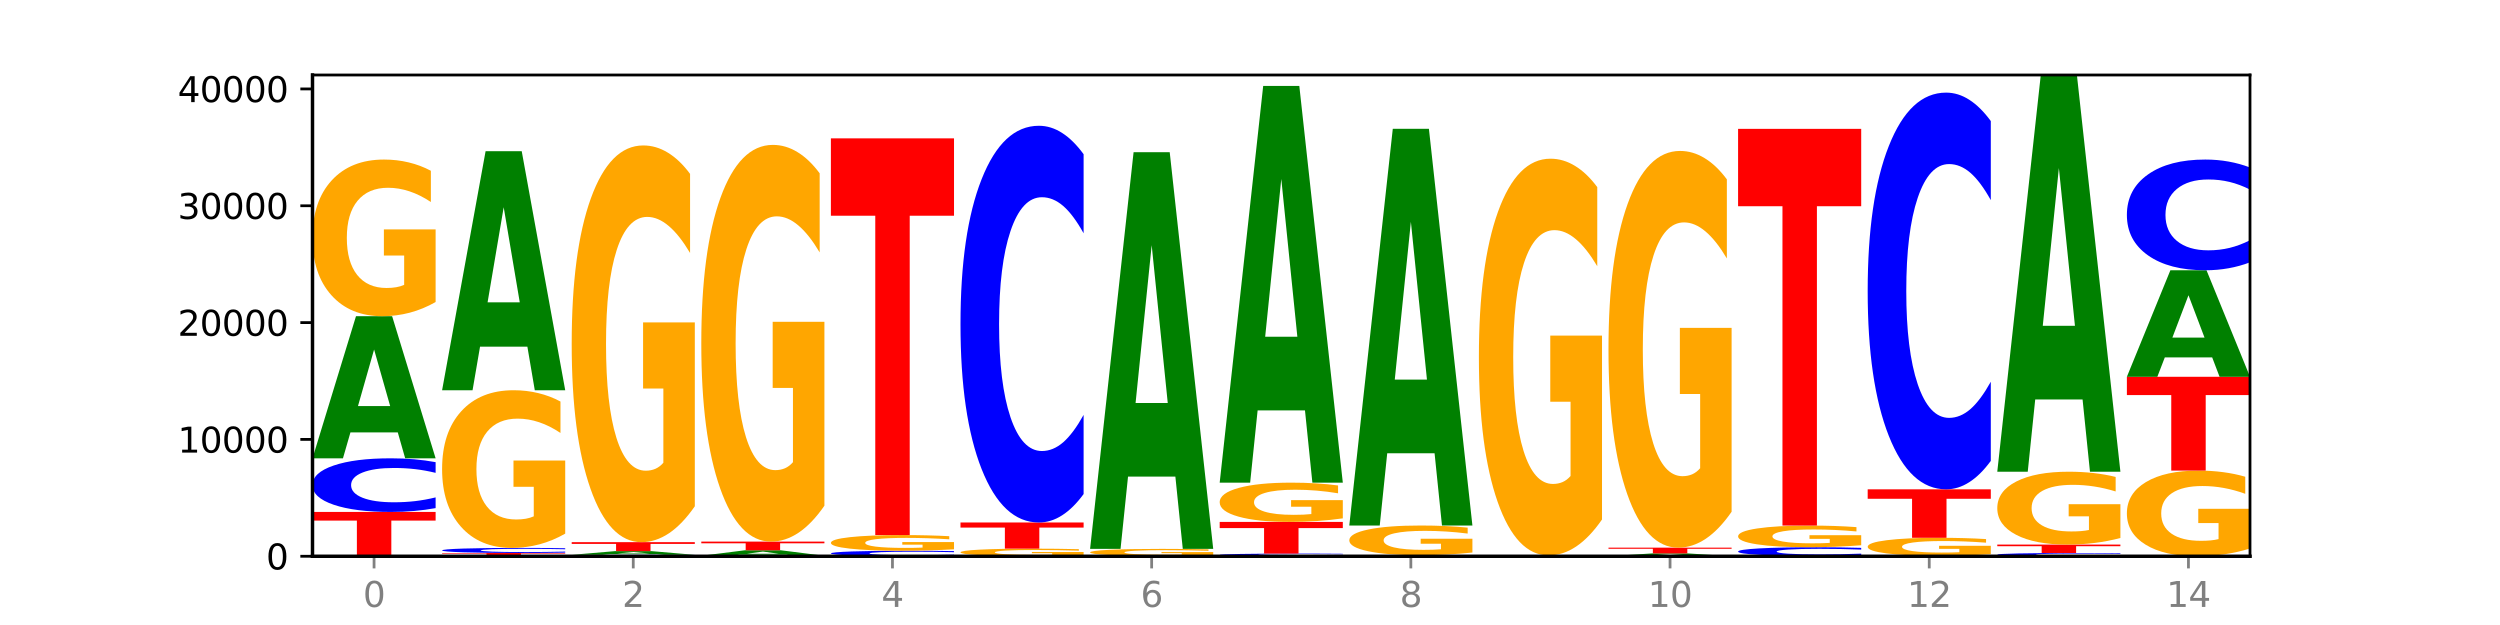 <?xml version="1.0" encoding="utf-8" standalone="no"?>
<!DOCTYPE svg PUBLIC "-//W3C//DTD SVG 1.1//EN"
  "http://www.w3.org/Graphics/SVG/1.1/DTD/svg11.dtd">
<svg xmlns:xlink="http://www.w3.org/1999/xlink" width="720pt" height="180pt" viewBox="0 0 720 180" xmlns="http://www.w3.org/2000/svg" version="1.1">
 <defs>
  <style type="text/css">*{stroke-linejoin: round; stroke-linecap: butt}</style>
 </defs>
 <g id="figure_1">
  <g id="patch_1">
   <path d="M 0 180 
L 720 180 
L 720 0 
L 0 0 
z
" style="fill: #ffffff"/>
  </g>
  <g id="axes_1">
   <g id="patch_2">
    <path d="M 90 160.2 
L 648 160.2 
L 648 21.6 
L 90 21.6 
z
" style="fill: #ffffff"/>
   </g>
   <g id="line2d_1">
    <path d="M 90 160.2 
L 648 160.2 
" clip-path="url(#p6b43ee1ef8)" style="fill: none; stroke: #000000; stroke-width: 0.5; stroke-linecap: square"/>
   </g>
   <g id="patch_3">
    <path d="M 90 147.441 
L 125.458 147.441 
L 125.458 149.929 
L 112.701 149.929 
L 112.701 160.2 
L 102.781 160.2 
L 102.781 149.929 
L 90 149.929 
L 90 147.441 
z
" clip-path="url(#p6b43ee1ef8)" style="fill: #ff0000"/>
   </g>
   <g id="patch_4">
    <path d="M 125.458 146.334 
Q 122.492 146.883 119.285 147.16 
Q 116.078 147.441 112.585 147.441 
Q 102.168 147.441 96.084 145.36 
Q 90 143.28 90 139.722 
Q 90 136.151 96.084 134.074 
Q 102.168 131.993 112.585 131.993 
Q 116.078 131.993 119.285 132.274 
Q 122.492 132.552 125.458 133.101 
L 125.458 136.18 
Q 122.465 135.452 119.562 135.114 
Q 116.658 134.776 113.451 134.776 
Q 107.698 134.776 104.401 136.094 
Q 101.114 137.409 101.114 139.722 
Q 101.114 142.026 104.401 143.344 
Q 107.698 144.658 113.451 144.658 
Q 116.658 144.658 119.562 144.32 
Q 122.465 143.979 125.458 143.251 
L 125.458 146.334 
z
" clip-path="url(#p6b43ee1ef8)" style="fill: #0000ff"/>
   </g>
   <g id="patch_5">
    <path d="M 114.562 124.538 
L 100.925 124.538 
L 98.772 131.993 
L 90 131.993 
L 102.527 91.065 
L 112.931 91.065 
L 125.458 131.993 
L 116.693 131.993 
L 114.562 124.538 
z
M 103.1 116.941 
L 112.365 116.941 
L 107.74 100.661 
L 103.1 116.941 
z
" clip-path="url(#p6b43ee1ef8)" style="fill: #008000"/>
   </g>
   <g id="patch_6">
    <path d="M 125.458 86.983 
Q 121.882 89.024 118.036 90.049 
Q 114.19 91.065 110.089 91.065 
Q 100.823 91.065 95.412 84.989 
Q 90 78.913 90 68.522 
Q 90 58.01 95.507 51.98 
Q 101.022 45.951 110.614 45.951 
Q 114.309 45.951 117.694 46.771 
Q 121.088 47.581 124.091 49.184 
L 124.091 58.177 
Q 120.992 56.118 117.925 55.102 
Q 114.857 54.077 111.774 54.077 
Q 106.068 54.077 102.977 57.823 
Q 99.886 61.56 99.886 68.522 
Q 99.886 75.418 102.866 79.183 
Q 105.846 82.939 111.329 82.939 
Q 112.823 82.939 114.102 82.724 
Q 115.382 82.501 116.399 82.035 
L 116.399 73.591 
L 110.558 73.591 
L 110.558 66.071 
L 125.458 66.071 
L 125.458 86.983 
z
" clip-path="url(#p6b43ee1ef8)" style="fill: #ffa600"/>
   </g>
   <g id="patch_7">
    <path d="M 127.324 159.258 
L 162.783 159.258 
L 162.783 159.442 
L 150.026 159.442 
L 150.026 160.2 
L 140.106 160.2 
L 140.106 159.442 
L 127.324 159.442 
L 127.324 159.258 
z
" clip-path="url(#p6b43ee1ef8)" style="fill: #ff0000"/>
   </g>
   <g id="patch_8">
    <path d="M 162.783 159.153 
Q 159.817 159.205 156.609 159.231 
Q 153.402 159.258 149.909 159.258 
Q 139.492 159.258 133.408 159.06 
Q 127.324 158.863 127.324 158.525 
Q 127.324 158.186 133.408 157.988 
Q 139.492 157.791 149.909 157.791 
Q 153.402 157.791 156.609 157.818 
Q 159.817 157.844 162.783 157.896 
L 162.783 158.188 
Q 159.79 158.119 156.886 158.087 
Q 153.983 158.055 150.776 158.055 
Q 145.022 158.055 141.726 158.18 
Q 138.438 158.305 138.438 158.525 
Q 138.438 158.744 141.726 158.869 
Q 145.022 158.994 150.776 158.994 
Q 153.983 158.994 156.886 158.962 
Q 159.79 158.929 162.783 158.86 
L 162.783 159.153 
z
" clip-path="url(#p6b43ee1ef8)" style="fill: #0000ff"/>
   </g>
   <g id="patch_9">
    <path d="M 162.783 153.683 
Q 159.207 155.737 155.36 156.769 
Q 151.514 157.791 147.414 157.791 
Q 138.148 157.791 132.736 151.676 
Q 127.324 145.561 127.324 135.103 
Q 127.324 124.524 132.831 118.455 
Q 138.346 112.387 147.938 112.387 
Q 151.633 112.387 155.019 113.213 
Q 158.412 114.028 161.416 115.642 
L 161.416 124.692 
Q 158.317 122.62 155.249 121.597 
Q 152.182 120.566 149.098 120.566 
Q 143.393 120.566 140.301 124.336 
Q 137.21 128.097 137.21 135.103 
Q 137.21 142.044 140.19 145.833 
Q 143.17 149.612 148.653 149.612 
Q 150.147 149.612 151.427 149.397 
Q 152.706 149.172 153.723 148.703 
L 153.723 140.205 
L 147.883 140.205 
L 147.883 132.636 
L 162.783 132.636 
L 162.783 153.683 
z
" clip-path="url(#p6b43ee1ef8)" style="fill: #ffa600"/>
   </g>
   <g id="patch_10">
    <path d="M 151.886 99.845 
L 138.25 99.845 
L 136.097 112.387 
L 127.324 112.387 
L 139.852 43.538 
L 150.255 43.538 
L 162.783 112.387 
L 154.018 112.387 
L 151.886 99.845 
z
M 140.425 87.067 
L 149.69 87.067 
L 145.064 59.681 
L 140.425 87.067 
z
" clip-path="url(#p6b43ee1ef8)" style="fill: #008000"/>
   </g>
   <g id="patch_11">
    <path d="M 200.107 160.171 
Q 197.141 160.185 193.934 160.193 
Q 190.727 160.2 187.233 160.2 
Q 176.817 160.2 170.733 160.145 
Q 164.649 160.089 164.649 159.995 
Q 164.649 159.9 170.733 159.845 
Q 176.817 159.79 187.233 159.79 
Q 190.727 159.79 193.934 159.797 
Q 197.141 159.804 200.107 159.819 
L 200.107 159.901 
Q 197.114 159.881 194.211 159.872 
Q 191.307 159.863 188.1 159.863 
Q 182.347 159.863 179.05 159.898 
Q 175.762 159.933 175.762 159.995 
Q 175.762 160.056 179.05 160.091 
Q 182.347 160.126 188.1 160.126 
Q 191.307 160.126 194.211 160.117 
Q 197.114 160.108 200.107 160.089 
L 200.107 160.171 
z
" clip-path="url(#p6b43ee1ef8)" style="fill: #0000ff"/>
   </g>
   <g id="patch_12">
    <path d="M 189.211 159.595 
L 175.574 159.595 
L 173.421 159.79 
L 164.649 159.79 
L 177.176 158.723 
L 187.58 158.723 
L 200.107 159.79 
L 191.342 159.79 
L 189.211 159.595 
z
M 177.749 159.397 
L 187.014 159.397 
L 182.389 158.973 
L 177.749 159.397 
z
" clip-path="url(#p6b43ee1ef8)" style="fill: #008000"/>
   </g>
   <g id="patch_13">
    <path d="M 164.649 156.142 
L 200.107 156.142 
L 200.107 156.645 
L 187.35 156.645 
L 187.35 158.723 
L 177.43 158.723 
L 177.43 156.645 
L 164.649 156.645 
L 164.649 156.142 
z
" clip-path="url(#p6b43ee1ef8)" style="fill: #ff0000"/>
   </g>
   <g id="patch_14">
    <path d="M 200.107 145.805 
Q 196.531 150.973 192.685 153.57 
Q 188.839 156.142 184.738 156.142 
Q 175.472 156.142 170.061 140.754 
Q 164.649 125.366 164.649 99.051 
Q 164.649 72.429 170.156 57.159 
Q 175.671 41.889 185.263 41.889 
Q 188.958 41.889 192.343 43.966 
Q 195.736 46.02 198.74 50.079 
L 198.74 72.854 
Q 195.641 67.638 192.574 65.066 
Q 189.506 62.469 186.423 62.469 
Q 180.717 62.469 177.626 71.957 
Q 174.535 81.421 174.535 99.051 
Q 174.535 116.516 177.515 126.051 
Q 180.495 135.562 185.978 135.562 
Q 187.472 135.562 188.751 135.019 
Q 190.031 134.453 191.048 133.273 
L 191.048 111.89 
L 185.207 111.89 
L 185.207 92.844 
L 200.107 92.844 
L 200.107 145.805 
z
" clip-path="url(#p6b43ee1ef8)" style="fill: #ffa600"/>
   </g>
   <g id="patch_15">
    <path d="M 237.431 160.19 
Q 234.465 160.195 231.258 160.197 
Q 228.051 160.2 224.558 160.2 
Q 214.141 160.2 208.057 160.181 
Q 201.973 160.162 201.973 160.129 
Q 201.973 160.097 208.057 160.078 
Q 214.141 160.059 224.558 160.059 
Q 228.051 160.059 231.258 160.061 
Q 234.465 160.064 237.431 160.069 
L 237.431 160.097 
Q 234.439 160.09 231.535 160.087 
Q 228.632 160.084 225.424 160.084 
Q 219.671 160.084 216.375 160.096 
Q 213.087 160.108 213.087 160.129 
Q 213.087 160.15 216.375 160.163 
Q 219.671 160.175 225.424 160.175 
Q 228.632 160.175 231.535 160.171 
Q 234.439 160.168 237.431 160.162 
L 237.431 160.19 
z
" clip-path="url(#p6b43ee1ef8)" style="fill: #0000ff"/>
   </g>
   <g id="patch_16">
    <path d="M 226.535 159.772 
L 212.899 159.772 
L 210.745 160.059 
L 201.973 160.059 
L 214.501 158.484 
L 224.904 158.484 
L 237.431 160.059 
L 228.667 160.059 
L 226.535 159.772 
z
M 215.073 159.48 
L 224.339 159.48 
L 219.713 158.853 
L 215.073 159.48 
z
" clip-path="url(#p6b43ee1ef8)" style="fill: #008000"/>
   </g>
   <g id="patch_17">
    <path d="M 201.973 155.981 
L 237.431 155.981 
L 237.431 156.469 
L 224.675 156.469 
L 224.675 158.484 
L 214.755 158.484 
L 214.755 156.469 
L 201.973 156.469 
L 201.973 155.981 
z
" clip-path="url(#p6b43ee1ef8)" style="fill: #ff0000"/>
   </g>
   <g id="patch_18">
    <path d="M 237.431 145.643 
Q 233.855 150.812 230.009 153.408 
Q 226.163 155.981 222.063 155.981 
Q 212.797 155.981 207.385 140.593 
Q 201.973 125.205 201.973 98.89 
Q 201.973 72.268 207.48 56.998 
Q 212.995 41.728 222.587 41.728 
Q 226.282 41.728 229.668 43.805 
Q 233.061 45.858 236.065 49.917 
L 236.065 72.692 
Q 232.965 67.477 229.898 64.904 
Q 226.831 62.308 223.747 62.308 
Q 218.041 62.308 214.95 71.796 
Q 211.859 81.26 211.859 98.89 
Q 211.859 116.354 214.839 125.889 
Q 217.819 135.4 223.302 135.4 
Q 224.796 135.4 226.076 134.858 
Q 227.355 134.291 228.372 133.111 
L 228.372 111.729 
L 222.531 111.729 
L 222.531 92.683 
L 237.431 92.683 
L 237.431 145.643 
z
" clip-path="url(#p6b43ee1ef8)" style="fill: #ffa600"/>
   </g>
   <g id="patch_19">
    <path d="M 263.86 160.195 
L 250.223 160.195 
L 248.07 160.2 
L 239.298 160.2 
L 251.825 160.173 
L 262.228 160.173 
L 274.756 160.2 
L 265.991 160.2 
L 263.86 160.195 
z
M 252.398 160.19 
L 261.663 160.19 
L 257.038 160.179 
L 252.398 160.19 
z
" clip-path="url(#p6b43ee1ef8)" style="fill: #008000"/>
   </g>
   <g id="patch_20">
    <path d="M 274.756 160.061 
Q 271.79 160.117 268.583 160.145 
Q 265.375 160.173 261.882 160.173 
Q 251.465 160.173 245.382 159.962 
Q 239.298 159.752 239.298 159.391 
Q 239.298 159.03 245.382 158.819 
Q 251.465 158.608 261.882 158.608 
Q 265.375 158.608 268.583 158.637 
Q 271.79 158.665 274.756 158.721 
L 274.756 159.033 
Q 271.763 158.959 268.86 158.925 
Q 265.956 158.89 262.749 158.89 
Q 256.995 158.89 253.699 159.024 
Q 250.411 159.157 250.411 159.391 
Q 250.411 159.625 253.699 159.758 
Q 256.995 159.891 262.749 159.891 
Q 265.956 159.891 268.86 159.857 
Q 271.763 159.822 274.756 159.749 
L 274.756 160.061 
z
" clip-path="url(#p6b43ee1ef8)" style="fill: #0000ff"/>
   </g>
   <g id="patch_21">
    <path d="M 274.756 158.201 
Q 271.18 158.405 267.334 158.507 
Q 263.487 158.608 259.387 158.608 
Q 250.121 158.608 244.709 158.001 
Q 239.298 157.394 239.298 156.356 
Q 239.298 155.305 244.805 154.702 
Q 250.32 154.1 259.911 154.1 
Q 263.607 154.1 266.992 154.182 
Q 270.385 154.263 273.389 154.423 
L 273.389 155.322 
Q 270.29 155.116 267.222 155.014 
Q 264.155 154.912 261.072 154.912 
Q 255.366 154.912 252.275 155.286 
Q 249.183 155.66 249.183 156.356 
Q 249.183 157.045 252.163 157.421 
Q 255.143 157.796 260.627 157.796 
Q 262.121 157.796 263.4 157.775 
Q 264.679 157.753 265.697 157.706 
L 265.697 156.862 
L 259.856 156.862 
L 259.856 156.111 
L 274.756 156.111 
L 274.756 158.201 
z
" clip-path="url(#p6b43ee1ef8)" style="fill: #ffa600"/>
   </g>
   <g id="patch_22">
    <path d="M 239.298 39.847 
L 274.756 39.847 
L 274.756 62.129 
L 261.999 62.129 
L 261.999 154.1 
L 252.079 154.1 
L 252.079 62.129 
L 239.298 62.129 
L 239.298 39.847 
z
" clip-path="url(#p6b43ee1ef8)" style="fill: #ff0000"/>
   </g>
   <g id="patch_23">
    <path d="M 301.184 160.194 
L 287.547 160.194 
L 285.394 160.2 
L 276.622 160.2 
L 289.15 160.166 
L 299.553 160.166 
L 312.08 160.2 
L 303.315 160.2 
L 301.184 160.194 
z
M 289.722 160.188 
L 298.987 160.188 
L 294.362 160.174 
L 289.722 160.188 
z
" clip-path="url(#p6b43ee1ef8)" style="fill: #008000"/>
   </g>
   <g id="patch_24">
    <path d="M 312.08 159.971 
Q 308.504 160.069 304.658 160.118 
Q 300.812 160.166 296.711 160.166 
Q 287.445 160.166 282.034 159.876 
Q 276.622 159.585 276.622 159.089 
Q 276.622 158.586 282.129 158.298 
Q 287.644 158.01 297.236 158.01 
Q 300.931 158.01 304.316 158.049 
Q 307.71 158.088 310.713 158.164 
L 310.713 158.594 
Q 307.614 158.496 304.547 158.447 
Q 301.479 158.398 298.396 158.398 
Q 292.69 158.398 289.599 158.577 
Q 286.508 158.756 286.508 159.089 
Q 286.508 159.418 289.488 159.598 
Q 292.468 159.778 297.951 159.778 
Q 299.445 159.778 300.724 159.768 
Q 302.004 159.757 303.021 159.735 
L 303.021 159.331 
L 297.18 159.331 
L 297.18 158.971 
L 312.08 158.971 
L 312.08 159.971 
z
" clip-path="url(#p6b43ee1ef8)" style="fill: #ffa600"/>
   </g>
   <g id="patch_25">
    <path d="M 276.622 150.476 
L 312.08 150.476 
L 312.08 151.945 
L 299.324 151.945 
L 299.324 158.01 
L 289.404 158.01 
L 289.404 151.945 
L 276.622 151.945 
L 276.622 150.476 
z
" clip-path="url(#p6b43ee1ef8)" style="fill: #ff0000"/>
   </g>
   <g id="patch_26">
    <path d="M 312.08 142.286 
Q 309.114 146.346 305.907 148.399 
Q 302.7 150.476 299.207 150.476 
Q 288.79 150.476 282.706 135.088 
Q 276.622 119.7 276.622 93.385 
Q 276.622 66.975 282.706 51.611 
Q 288.79 36.223 299.207 36.223 
Q 302.7 36.223 305.907 38.3 
Q 309.114 40.353 312.08 44.413 
L 312.08 67.188 
Q 309.087 61.807 306.184 59.305 
Q 303.28 56.803 300.073 56.803 
Q 294.32 56.803 291.023 66.551 
Q 287.736 76.274 287.736 93.385 
Q 287.736 110.425 291.023 120.172 
Q 294.32 129.896 300.073 129.896 
Q 303.28 129.896 306.184 127.394 
Q 309.087 124.869 312.08 119.488 
L 312.08 142.286 
z
" clip-path="url(#p6b43ee1ef8)" style="fill: #0000ff"/>
   </g>
   <g id="patch_27">
    <path d="M 349.405 160.199 
Q 346.439 160.199 343.231 160.2 
Q 340.024 160.2 336.531 160.2 
Q 326.114 160.2 320.03 160.197 
Q 313.946 160.195 313.946 160.19 
Q 313.946 160.185 320.03 160.183 
Q 326.114 160.18 336.531 160.18 
Q 340.024 160.18 343.231 160.18 
Q 346.439 160.181 349.405 160.181 
L 349.405 160.185 
Q 346.412 160.184 343.508 160.184 
Q 340.605 160.183 337.398 160.183 
Q 331.644 160.183 328.348 160.185 
Q 325.06 160.187 325.06 160.19 
Q 325.06 160.193 328.348 160.195 
Q 331.644 160.196 337.398 160.196 
Q 340.605 160.196 343.508 160.196 
Q 346.412 160.195 349.405 160.195 
L 349.405 160.199 
z
" clip-path="url(#p6b43ee1ef8)" style="fill: #0000ff"/>
   </g>
   <g id="patch_28">
    <path d="M 313.946 160.116 
L 349.405 160.116 
L 349.405 160.128 
L 336.648 160.128 
L 336.648 160.18 
L 326.728 160.18 
L 326.728 160.128 
L 313.946 160.128 
L 313.946 160.116 
z
" clip-path="url(#p6b43ee1ef8)" style="fill: #ff0000"/>
   </g>
   <g id="patch_29">
    <path d="M 349.405 159.931 
Q 345.829 160.024 341.982 160.07 
Q 338.136 160.116 334.036 160.116 
Q 324.77 160.116 319.358 159.841 
Q 313.946 159.567 313.946 159.097 
Q 313.946 158.622 319.454 158.349 
Q 324.969 158.077 334.56 158.077 
Q 338.255 158.077 341.641 158.114 
Q 345.034 158.151 348.038 158.223 
L 348.038 158.629 
Q 344.939 158.536 341.871 158.49 
Q 338.804 158.444 335.72 158.444 
Q 330.015 158.444 326.923 158.613 
Q 323.832 158.782 323.832 159.097 
Q 323.832 159.409 326.812 159.579 
Q 329.792 159.749 335.275 159.749 
Q 336.769 159.749 338.049 159.739 
Q 339.328 159.729 340.345 159.708 
L 340.345 159.326 
L 334.505 159.326 
L 334.505 158.986 
L 349.405 158.986 
L 349.405 159.931 
z
" clip-path="url(#p6b43ee1ef8)" style="fill: #ffa600"/>
   </g>
   <g id="patch_30">
    <path d="M 338.508 137.264 
L 324.872 137.264 
L 322.719 158.077 
L 313.946 158.077 
L 326.474 43.824 
L 336.877 43.824 
L 349.405 158.077 
L 340.64 158.077 
L 338.508 137.264 
z
M 327.047 116.058 
L 336.312 116.058 
L 331.686 70.612 
L 327.047 116.058 
z
" clip-path="url(#p6b43ee1ef8)" style="fill: #008000"/>
   </g>
   <g id="patch_31">
    <path d="M 386.729 160.145 
Q 383.763 160.172 380.556 160.186 
Q 377.349 160.2 373.856 160.2 
Q 363.439 160.2 357.355 160.097 
Q 351.271 159.993 351.271 159.817 
Q 351.271 159.639 357.355 159.536 
Q 363.439 159.433 373.856 159.433 
Q 377.349 159.433 380.556 159.447 
Q 383.763 159.461 386.729 159.488 
L 386.729 159.641 
Q 383.736 159.605 380.833 159.588 
Q 377.929 159.571 374.722 159.571 
Q 368.969 159.571 365.672 159.636 
Q 362.385 159.702 362.385 159.817 
Q 362.385 159.931 365.672 159.997 
Q 368.969 160.062 374.722 160.062 
Q 377.929 160.062 380.833 160.045 
Q 383.736 160.028 386.729 159.992 
L 386.729 160.145 
z
" clip-path="url(#p6b43ee1ef8)" style="fill: #0000ff"/>
   </g>
   <g id="patch_32">
    <path d="M 351.271 150.311 
L 386.729 150.311 
L 386.729 152.09 
L 373.972 152.09 
L 373.972 159.433 
L 364.052 159.433 
L 364.052 152.09 
L 351.271 152.09 
L 351.271 150.311 
z
" clip-path="url(#p6b43ee1ef8)" style="fill: #ff0000"/>
   </g>
   <g id="patch_33">
    <path d="M 386.729 149.288 
Q 383.153 149.799 379.307 150.056 
Q 375.461 150.311 371.36 150.311 
Q 362.094 150.311 356.683 148.788 
Q 351.271 147.265 351.271 144.66 
Q 351.271 142.025 356.778 140.514 
Q 362.293 139.002 371.885 139.002 
Q 375.58 139.002 378.965 139.208 
Q 382.358 139.411 385.362 139.813 
L 385.362 142.067 
Q 382.263 141.551 379.196 141.296 
Q 376.128 141.039 373.045 141.039 
Q 367.339 141.039 364.248 141.978 
Q 361.157 142.915 361.157 144.66 
Q 361.157 146.389 364.137 147.333 
Q 367.117 148.274 372.6 148.274 
Q 374.094 148.274 375.373 148.22 
Q 376.653 148.164 377.67 148.047 
L 377.67 145.931 
L 371.829 145.931 
L 371.829 144.046 
L 386.729 144.046 
L 386.729 149.288 
z
" clip-path="url(#p6b43ee1ef8)" style="fill: #ffa600"/>
   </g>
   <g id="patch_34">
    <path d="M 375.833 118.189 
L 362.196 118.189 
L 360.043 139.002 
L 351.271 139.002 
L 363.798 24.749 
L 374.202 24.749 
L 386.729 139.002 
L 377.964 139.002 
L 375.833 118.189 
z
M 364.371 96.984 
L 373.636 96.984 
L 369.011 51.537 
L 364.371 96.984 
z
" clip-path="url(#p6b43ee1ef8)" style="fill: #008000"/>
   </g>
   <g id="patch_35">
    <path d="M 388.595 160.062 
L 424.054 160.062 
L 424.054 160.089 
L 411.297 160.089 
L 411.297 160.2 
L 401.377 160.2 
L 401.377 160.089 
L 388.595 160.089 
L 388.595 160.062 
z
" clip-path="url(#p6b43ee1ef8)" style="fill: #ff0000"/>
   </g>
   <g id="patch_36">
    <path d="M 424.054 160.05 
Q 421.087 160.056 417.88 160.059 
Q 414.673 160.062 411.18 160.062 
Q 400.763 160.062 394.679 160.04 
Q 388.595 160.019 388.595 159.981 
Q 388.595 159.944 394.679 159.922 
Q 400.763 159.901 411.18 159.901 
Q 414.673 159.901 417.88 159.903 
Q 421.087 159.906 424.054 159.912 
L 424.054 159.944 
Q 421.061 159.937 418.157 159.933 
Q 415.254 159.93 412.047 159.93 
Q 406.293 159.93 402.997 159.943 
Q 399.709 159.957 399.709 159.981 
Q 399.709 160.005 402.997 160.019 
Q 406.293 160.033 412.047 160.033 
Q 415.254 160.033 418.157 160.029 
Q 421.061 160.026 424.054 160.018 
L 424.054 160.05 
z
" clip-path="url(#p6b43ee1ef8)" style="fill: #0000ff"/>
   </g>
   <g id="patch_37">
    <path d="M 424.054 159.127 
Q 420.477 159.514 416.631 159.708 
Q 412.785 159.901 408.685 159.901 
Q 399.419 159.901 394.007 158.749 
Q 388.595 157.597 388.595 155.627 
Q 388.595 153.634 394.102 152.491 
Q 399.617 151.347 409.209 151.347 
Q 412.904 151.347 416.29 151.503 
Q 419.683 151.657 422.687 151.96 
L 422.687 153.665 
Q 419.587 153.275 416.52 153.082 
Q 413.453 152.888 410.369 152.888 
Q 404.664 152.888 401.572 153.598 
Q 398.481 154.307 398.481 155.627 
Q 398.481 156.934 401.461 157.648 
Q 404.441 158.36 409.924 158.36 
Q 411.418 158.36 412.698 158.319 
Q 413.977 158.277 414.994 158.188 
L 414.994 156.588 
L 409.153 156.588 
L 409.153 155.162 
L 424.054 155.162 
L 424.054 159.127 
z
" clip-path="url(#p6b43ee1ef8)" style="fill: #ffa600"/>
   </g>
   <g id="patch_38">
    <path d="M 413.157 130.534 
L 399.521 130.534 
L 397.367 151.347 
L 388.595 151.347 
L 401.123 37.095 
L 411.526 37.095 
L 424.054 151.347 
L 415.289 151.347 
L 413.157 130.534 
z
M 401.695 109.329 
L 410.961 109.329 
L 406.335 63.883 
L 401.695 109.329 
z
" clip-path="url(#p6b43ee1ef8)" style="fill: #008000"/>
   </g>
   <g id="patch_39">
    <path d="M 450.482 160.192 
L 436.845 160.192 
L 434.692 160.2 
L 425.92 160.2 
L 438.447 160.156 
L 448.85 160.156 
L 461.378 160.2 
L 452.613 160.2 
L 450.482 160.192 
z
M 439.02 160.184 
L 448.285 160.184 
L 443.66 160.167 
L 439.02 160.184 
z
" clip-path="url(#p6b43ee1ef8)" style="fill: #008000"/>
   </g>
   <g id="patch_40">
    <path d="M 425.92 159.958 
L 461.378 159.958 
L 461.378 159.996 
L 448.621 159.996 
L 448.621 160.156 
L 438.701 160.156 
L 438.701 159.996 
L 425.92 159.996 
L 425.92 159.958 
z
" clip-path="url(#p6b43ee1ef8)" style="fill: #ff0000"/>
   </g>
   <g id="patch_41">
    <path d="M 461.378 149.62 
Q 457.802 154.789 453.956 157.385 
Q 450.11 159.958 446.009 159.958 
Q 436.743 159.958 431.331 144.57 
Q 425.92 129.182 425.92 102.867 
Q 425.92 76.245 431.427 60.975 
Q 436.942 45.705 446.533 45.705 
Q 450.229 45.705 453.614 47.782 
Q 457.007 49.835 460.011 53.895 
L 460.011 76.67 
Q 456.912 71.454 453.844 68.881 
Q 450.777 66.285 447.694 66.285 
Q 441.988 66.285 438.897 75.773 
Q 435.805 85.237 435.805 102.867 
Q 435.805 120.332 438.785 129.866 
Q 441.765 139.378 447.249 139.378 
Q 448.743 139.378 450.022 138.835 
Q 451.302 138.268 452.319 137.088 
L 452.319 115.706 
L 446.478 115.706 
L 446.478 96.66 
L 461.378 96.66 
L 461.378 149.62 
z
" clip-path="url(#p6b43ee1ef8)" style="fill: #ffa600"/>
   </g>
   <g id="patch_42">
    <path d="M 487.806 160.052 
L 474.169 160.052 
L 472.016 160.2 
L 463.244 160.2 
L 475.772 159.386 
L 486.175 159.386 
L 498.702 160.2 
L 489.937 160.2 
L 487.806 160.052 
z
M 476.344 159.901 
L 485.609 159.901 
L 480.984 159.577 
L 476.344 159.901 
z
" clip-path="url(#p6b43ee1ef8)" style="fill: #008000"/>
   </g>
   <g id="patch_43">
    <path d="M 463.244 157.724 
L 498.702 157.724 
L 498.702 158.048 
L 485.946 158.048 
L 485.946 159.386 
L 476.026 159.386 
L 476.026 158.048 
L 463.244 158.048 
L 463.244 157.724 
z
" clip-path="url(#p6b43ee1ef8)" style="fill: #ff0000"/>
   </g>
   <g id="patch_44">
    <path d="M 498.702 147.386 
Q 495.126 152.555 491.28 155.151 
Q 487.434 157.724 483.333 157.724 
Q 474.068 157.724 468.656 142.336 
Q 463.244 126.948 463.244 100.633 
Q 463.244 74.011 468.751 58.741 
Q 474.266 43.471 483.858 43.471 
Q 487.553 43.471 490.938 45.548 
Q 494.332 47.601 497.336 51.66 
L 497.336 74.435 
Q 494.236 69.22 491.169 66.647 
Q 488.101 64.051 485.018 64.051 
Q 479.312 64.051 476.221 73.539 
Q 473.13 83.003 473.13 100.633 
Q 473.13 118.097 476.11 127.632 
Q 479.09 137.143 484.573 137.143 
Q 486.067 137.143 487.347 136.601 
Q 488.626 136.034 489.643 134.854 
L 489.643 113.472 
L 483.802 113.472 
L 483.802 94.425 
L 498.702 94.425 
L 498.702 147.386 
z
" clip-path="url(#p6b43ee1ef8)" style="fill: #ffa600"/>
   </g>
   <g id="patch_45">
    <path d="M 525.13 160.187 
L 511.494 160.187 
L 509.341 160.2 
L 500.569 160.2 
L 513.096 160.129 
L 523.499 160.129 
L 536.027 160.2 
L 527.262 160.2 
L 525.13 160.187 
z
M 513.669 160.174 
L 522.934 160.174 
L 518.309 160.146 
L 513.669 160.174 
z
" clip-path="url(#p6b43ee1ef8)" style="fill: #008000"/>
   </g>
   <g id="patch_46">
    <path d="M 536.027 159.948 
Q 533.061 160.038 529.854 160.083 
Q 526.646 160.129 523.153 160.129 
Q 512.736 160.129 506.652 159.789 
Q 500.569 159.449 500.569 158.867 
Q 500.569 158.283 506.652 157.943 
Q 512.736 157.602 523.153 157.602 
Q 526.646 157.602 529.854 157.648 
Q 533.061 157.694 536.027 157.784 
L 536.027 158.287 
Q 533.034 158.168 530.13 158.113 
Q 527.227 158.058 524.02 158.058 
Q 518.266 158.058 514.97 158.273 
Q 511.682 158.488 511.682 158.867 
Q 511.682 159.244 514.97 159.459 
Q 518.266 159.674 524.02 159.674 
Q 527.227 159.674 530.13 159.619 
Q 533.034 159.563 536.027 159.444 
L 536.027 159.948 
z
" clip-path="url(#p6b43ee1ef8)" style="fill: #0000ff"/>
   </g>
   <g id="patch_47">
    <path d="M 536.027 157.038 
Q 532.451 157.32 528.605 157.462 
Q 524.758 157.602 520.658 157.602 
Q 511.392 157.602 505.98 156.762 
Q 500.569 155.922 500.569 154.485 
Q 500.569 153.032 506.076 152.198 
Q 511.591 151.364 521.182 151.364 
Q 524.878 151.364 528.263 151.478 
Q 531.656 151.59 534.66 151.811 
L 534.66 153.055 
Q 531.561 152.77 528.493 152.63 
Q 525.426 152.488 522.343 152.488 
Q 516.637 152.488 513.546 153.006 
Q 510.454 153.523 510.454 154.485 
Q 510.454 155.439 513.434 155.959 
Q 516.414 156.479 521.898 156.479 
Q 523.391 156.479 524.671 156.449 
Q 525.95 156.418 526.968 156.354 
L 526.968 155.186 
L 521.127 155.186 
L 521.127 154.146 
L 536.027 154.146 
L 536.027 157.038 
z
" clip-path="url(#p6b43ee1ef8)" style="fill: #ffa600"/>
   </g>
   <g id="patch_48">
    <path d="M 500.569 37.111 
L 536.027 37.111 
L 536.027 59.394 
L 523.27 59.394 
L 523.27 151.364 
L 513.35 151.364 
L 513.35 59.394 
L 500.569 59.394 
L 500.569 37.111 
z
" clip-path="url(#p6b43ee1ef8)" style="fill: #ff0000"/>
   </g>
   <g id="patch_49">
    <path d="M 562.455 160.177 
L 548.818 160.177 
L 546.665 160.2 
L 537.893 160.2 
L 550.42 160.076 
L 560.824 160.076 
L 573.351 160.2 
L 564.586 160.2 
L 562.455 160.177 
z
M 550.993 160.154 
L 560.258 160.154 
L 555.633 160.105 
L 550.993 160.154 
z
" clip-path="url(#p6b43ee1ef8)" style="fill: #008000"/>
   </g>
   <g id="patch_50">
    <path d="M 573.351 159.606 
Q 569.775 159.841 565.929 159.959 
Q 562.083 160.076 557.982 160.076 
Q 548.716 160.076 543.305 159.376 
Q 537.893 158.677 537.893 157.481 
Q 537.893 156.271 543.4 155.578 
Q 548.915 154.884 558.507 154.884 
Q 562.202 154.884 565.587 154.978 
Q 568.98 155.071 571.984 155.256 
L 571.984 156.291 
Q 568.885 156.054 565.818 155.937 
Q 562.75 155.819 559.667 155.819 
Q 553.961 155.819 550.87 156.25 
Q 547.779 156.68 547.779 157.481 
Q 547.779 158.275 550.759 158.708 
Q 553.739 159.14 559.222 159.14 
Q 560.716 159.14 561.995 159.116 
Q 563.275 159.09 564.292 159.036 
L 564.292 158.065 
L 558.451 158.065 
L 558.451 157.199 
L 573.351 157.199 
L 573.351 159.606 
z
" clip-path="url(#p6b43ee1ef8)" style="fill: #ffa600"/>
   </g>
   <g id="patch_51">
    <path d="M 537.893 140.927 
L 573.351 140.927 
L 573.351 143.649 
L 560.594 143.649 
L 560.594 154.884 
L 550.674 154.884 
L 550.674 143.649 
L 537.893 143.649 
L 537.893 140.927 
z
" clip-path="url(#p6b43ee1ef8)" style="fill: #ff0000"/>
   </g>
   <g id="patch_52">
    <path d="M 573.351 132.737 
Q 570.385 136.797 567.178 138.85 
Q 563.971 140.927 560.478 140.927 
Q 550.061 140.927 543.977 125.539 
Q 537.893 110.151 537.893 83.836 
Q 537.893 57.426 543.977 42.062 
Q 550.061 26.674 560.478 26.674 
Q 563.971 26.674 567.178 28.751 
Q 570.385 30.804 573.351 34.864 
L 573.351 57.639 
Q 570.358 52.258 567.455 49.756 
Q 564.551 47.254 561.344 47.254 
Q 555.591 47.254 552.294 57.001 
Q 549.007 66.725 549.007 83.836 
Q 549.007 100.876 552.294 110.623 
Q 555.591 120.347 561.344 120.347 
Q 564.551 120.347 567.455 117.845 
Q 570.358 115.32 573.351 109.939 
L 573.351 132.737 
z
" clip-path="url(#p6b43ee1ef8)" style="fill: #0000ff"/>
   </g>
   <g id="patch_53">
    <path d="M 610.676 160.133 
Q 607.71 160.166 604.502 160.183 
Q 601.295 160.2 597.802 160.2 
Q 587.385 160.2 581.301 160.074 
Q 575.217 159.947 575.217 159.731 
Q 575.217 159.514 581.301 159.388 
Q 587.385 159.261 597.802 159.261 
Q 601.295 159.261 604.502 159.278 
Q 607.71 159.295 610.676 159.329 
L 610.676 159.516 
Q 607.683 159.471 604.779 159.451 
Q 601.876 159.43 598.669 159.43 
Q 592.915 159.43 589.619 159.51 
Q 586.331 159.59 586.331 159.731 
Q 586.331 159.871 589.619 159.951 
Q 592.915 160.031 598.669 160.031 
Q 601.876 160.031 604.779 160.01 
Q 607.683 159.99 610.676 159.945 
L 610.676 160.133 
z
" clip-path="url(#p6b43ee1ef8)" style="fill: #0000ff"/>
   </g>
   <g id="patch_54">
    <path d="M 575.217 156.839 
L 610.676 156.839 
L 610.676 157.311 
L 597.919 157.311 
L 597.919 159.261 
L 587.999 159.261 
L 587.999 157.311 
L 575.217 157.311 
L 575.217 156.839 
z
" clip-path="url(#p6b43ee1ef8)" style="fill: #ff0000"/>
   </g>
   <g id="patch_55">
    <path d="M 610.676 154.94 
Q 607.1 155.889 603.253 156.366 
Q 599.407 156.839 595.307 156.839 
Q 586.041 156.839 580.629 154.012 
Q 575.217 151.186 575.217 146.352 
Q 575.217 141.462 580.724 138.658 
Q 586.239 135.853 595.831 135.853 
Q 599.526 135.853 602.912 136.234 
Q 606.305 136.611 609.309 137.357 
L 609.309 141.54 
Q 606.21 140.582 603.142 140.11 
Q 600.075 139.633 596.991 139.633 
Q 591.286 139.633 588.194 141.376 
Q 585.103 143.114 585.103 146.352 
Q 585.103 149.56 588.083 151.311 
Q 591.063 153.058 596.546 153.058 
Q 598.04 153.058 599.32 152.959 
Q 600.599 152.855 601.616 152.638 
L 601.616 148.71 
L 595.776 148.71 
L 595.776 145.212 
L 610.676 145.212 
L 610.676 154.94 
z
" clip-path="url(#p6b43ee1ef8)" style="fill: #ffa600"/>
   </g>
   <g id="patch_56">
    <path d="M 599.779 115.04 
L 586.143 115.04 
L 583.99 135.853 
L 575.217 135.853 
L 587.745 21.6 
L 598.148 21.6 
L 610.676 135.853 
L 601.911 135.853 
L 599.779 115.04 
z
M 588.318 93.834 
L 597.583 93.834 
L 592.957 48.388 
L 588.318 93.834 
z
" clip-path="url(#p6b43ee1ef8)" style="fill: #008000"/>
   </g>
   <g id="patch_57">
    <path d="M 648 157.968 
Q 644.424 159.084 640.578 159.645 
Q 636.732 160.2 632.631 160.2 
Q 623.365 160.2 617.954 156.877 
Q 612.542 153.555 612.542 147.873 
Q 612.542 142.124 618.049 138.827 
Q 623.564 135.53 633.156 135.53 
Q 636.851 135.53 640.236 135.978 
Q 643.629 136.422 646.633 137.298 
L 646.633 142.216 
Q 643.534 141.09 640.467 140.534 
Q 637.399 139.974 634.316 139.974 
Q 628.61 139.974 625.519 142.022 
Q 622.428 144.066 622.428 147.873 
Q 622.428 151.644 625.408 153.702 
Q 628.388 155.756 633.871 155.756 
Q 635.365 155.756 636.644 155.639 
Q 637.924 155.517 638.941 155.262 
L 638.941 150.645 
L 633.1 150.645 
L 633.1 146.532 
L 648 146.532 
L 648 157.968 
z
" clip-path="url(#p6b43ee1ef8)" style="fill: #ffa600"/>
   </g>
   <g id="patch_58">
    <path d="M 612.542 108.514 
L 648 108.514 
L 648 113.783 
L 635.243 113.783 
L 635.243 135.53 
L 625.323 135.53 
L 625.323 113.783 
L 612.542 113.783 
L 612.542 108.514 
z
" clip-path="url(#p6b43ee1ef8)" style="fill: #ff0000"/>
   </g>
   <g id="patch_59">
    <path d="M 637.104 102.926 
L 623.467 102.926 
L 621.314 108.514 
L 612.542 108.514 
L 625.069 77.838 
L 635.473 77.838 
L 648 108.514 
L 639.235 108.514 
L 637.104 102.926 
z
M 625.642 97.233 
L 634.907 97.233 
L 630.282 85.031 
L 625.642 97.233 
z
" clip-path="url(#p6b43ee1ef8)" style="fill: #008000"/>
   </g>
   <g id="patch_60">
    <path d="M 648 75.552 
Q 645.034 76.685 641.827 77.258 
Q 638.62 77.838 635.126 77.838 
Q 624.71 77.838 618.626 73.543 
Q 612.542 69.249 612.542 61.904 
Q 612.542 54.533 618.626 50.245 
Q 624.71 45.951 635.126 45.951 
Q 638.62 45.951 641.827 46.53 
Q 645.034 47.103 648 48.236 
L 648 54.593 
Q 645.007 53.091 642.104 52.393 
Q 639.2 51.694 635.993 51.694 
Q 630.24 51.694 626.943 54.415 
Q 623.655 57.129 623.655 61.904 
Q 623.655 66.66 626.943 69.38 
Q 630.24 72.094 635.993 72.094 
Q 639.2 72.094 642.104 71.396 
Q 645.007 70.691 648 69.189 
L 648 75.552 
z
" clip-path="url(#p6b43ee1ef8)" style="fill: #0000ff"/>
   </g>
   <g id="matplotlib.axis_1">
    <g id="xtick_1">
     <g id="line2d_2">
      <defs>
       <path id="m5b8457b0ed" d="M 0 0 
L 0 3.5 
" style="stroke: #808080; stroke-width: 0.8"/>
      </defs>
      <g>
       <use xlink:href="#m5b8457b0ed" x="107.729" y="160.2" style="fill: #808080; stroke: #808080; stroke-width: 0.8"/>
      </g>
     </g>
     <g id="text_1">
      <!-- 0 -->
      <g style="fill: #808080" transform="translate(104.548 174.798) scale(0.1 -0.1)">
       <defs>
        <path id="DejaVuSans-30" d="M 2034 4250 
Q 1547 4250 1301 3770 
Q 1056 3291 1056 2328 
Q 1056 1369 1301 889 
Q 1547 409 2034 409 
Q 2525 409 2770 889 
Q 3016 1369 3016 2328 
Q 3016 3291 2770 3770 
Q 2525 4250 2034 4250 
z
M 2034 4750 
Q 2819 4750 3233 4129 
Q 3647 3509 3647 2328 
Q 3647 1150 3233 529 
Q 2819 -91 2034 -91 
Q 1250 -91 836 529 
Q 422 1150 422 2328 
Q 422 3509 836 4129 
Q 1250 4750 2034 4750 
z
" transform="scale(0.016)"/>
       </defs>
       <use xlink:href="#DejaVuSans-30"/>
      </g>
     </g>
    </g>
    <g id="xtick_2">
     <g id="line2d_3">
      <g>
       <use xlink:href="#m5b8457b0ed" x="182.378" y="160.2" style="fill: #808080; stroke: #808080; stroke-width: 0.8"/>
      </g>
     </g>
     <g id="text_2">
      <!-- 2 -->
      <g style="fill: #808080" transform="translate(179.197 174.798) scale(0.1 -0.1)">
       <defs>
        <path id="DejaVuSans-32" d="M 1228 531 
L 3431 531 
L 3431 0 
L 469 0 
L 469 531 
Q 828 903 1448 1529 
Q 2069 2156 2228 2338 
Q 2531 2678 2651 2914 
Q 2772 3150 2772 3378 
Q 2772 3750 2511 3984 
Q 2250 4219 1831 4219 
Q 1534 4219 1204 4116 
Q 875 4013 500 3803 
L 500 4441 
Q 881 4594 1212 4672 
Q 1544 4750 1819 4750 
Q 2544 4750 2975 4387 
Q 3406 4025 3406 3419 
Q 3406 3131 3298 2873 
Q 3191 2616 2906 2266 
Q 2828 2175 2409 1742 
Q 1991 1309 1228 531 
z
" transform="scale(0.016)"/>
       </defs>
       <use xlink:href="#DejaVuSans-32"/>
      </g>
     </g>
    </g>
    <g id="xtick_3">
     <g id="line2d_4">
      <g>
       <use xlink:href="#m5b8457b0ed" x="257.027" y="160.2" style="fill: #808080; stroke: #808080; stroke-width: 0.8"/>
      </g>
     </g>
     <g id="text_3">
      <!-- 4 -->
      <g style="fill: #808080" transform="translate(253.846 174.798) scale(0.1 -0.1)">
       <defs>
        <path id="DejaVuSans-34" d="M 2419 4116 
L 825 1625 
L 2419 1625 
L 2419 4116 
z
M 2253 4666 
L 3047 4666 
L 3047 1625 
L 3713 1625 
L 3713 1100 
L 3047 1100 
L 3047 0 
L 2419 0 
L 2419 1100 
L 313 1100 
L 313 1709 
L 2253 4666 
z
" transform="scale(0.016)"/>
       </defs>
       <use xlink:href="#DejaVuSans-34"/>
      </g>
     </g>
    </g>
    <g id="xtick_4">
     <g id="line2d_5">
      <g>
       <use xlink:href="#m5b8457b0ed" x="331.676" y="160.2" style="fill: #808080; stroke: #808080; stroke-width: 0.8"/>
      </g>
     </g>
     <g id="text_4">
      <!-- 6 -->
      <g style="fill: #808080" transform="translate(328.494 174.798) scale(0.1 -0.1)">
       <defs>
        <path id="DejaVuSans-36" d="M 2113 2584 
Q 1688 2584 1439 2293 
Q 1191 2003 1191 1497 
Q 1191 994 1439 701 
Q 1688 409 2113 409 
Q 2538 409 2786 701 
Q 3034 994 3034 1497 
Q 3034 2003 2786 2293 
Q 2538 2584 2113 2584 
z
M 3366 4563 
L 3366 3988 
Q 3128 4100 2886 4159 
Q 2644 4219 2406 4219 
Q 1781 4219 1451 3797 
Q 1122 3375 1075 2522 
Q 1259 2794 1537 2939 
Q 1816 3084 2150 3084 
Q 2853 3084 3261 2657 
Q 3669 2231 3669 1497 
Q 3669 778 3244 343 
Q 2819 -91 2113 -91 
Q 1303 -91 875 529 
Q 447 1150 447 2328 
Q 447 3434 972 4092 
Q 1497 4750 2381 4750 
Q 2619 4750 2861 4703 
Q 3103 4656 3366 4563 
z
" transform="scale(0.016)"/>
       </defs>
       <use xlink:href="#DejaVuSans-36"/>
      </g>
     </g>
    </g>
    <g id="xtick_5">
     <g id="line2d_6">
      <g>
       <use xlink:href="#m5b8457b0ed" x="406.324" y="160.2" style="fill: #808080; stroke: #808080; stroke-width: 0.8"/>
      </g>
     </g>
     <g id="text_5">
      <!-- 8 -->
      <g style="fill: #808080" transform="translate(403.143 174.798) scale(0.1 -0.1)">
       <defs>
        <path id="DejaVuSans-38" d="M 2034 2216 
Q 1584 2216 1326 1975 
Q 1069 1734 1069 1313 
Q 1069 891 1326 650 
Q 1584 409 2034 409 
Q 2484 409 2743 651 
Q 3003 894 3003 1313 
Q 3003 1734 2745 1975 
Q 2488 2216 2034 2216 
z
M 1403 2484 
Q 997 2584 770 2862 
Q 544 3141 544 3541 
Q 544 4100 942 4425 
Q 1341 4750 2034 4750 
Q 2731 4750 3128 4425 
Q 3525 4100 3525 3541 
Q 3525 3141 3298 2862 
Q 3072 2584 2669 2484 
Q 3125 2378 3379 2068 
Q 3634 1759 3634 1313 
Q 3634 634 3220 271 
Q 2806 -91 2034 -91 
Q 1263 -91 848 271 
Q 434 634 434 1313 
Q 434 1759 690 2068 
Q 947 2378 1403 2484 
z
M 1172 3481 
Q 1172 3119 1398 2916 
Q 1625 2713 2034 2713 
Q 2441 2713 2670 2916 
Q 2900 3119 2900 3481 
Q 2900 3844 2670 4047 
Q 2441 4250 2034 4250 
Q 1625 4250 1398 4047 
Q 1172 3844 1172 3481 
z
" transform="scale(0.016)"/>
       </defs>
       <use xlink:href="#DejaVuSans-38"/>
      </g>
     </g>
    </g>
    <g id="xtick_6">
     <g id="line2d_7">
      <g>
       <use xlink:href="#m5b8457b0ed" x="480.973" y="160.2" style="fill: #808080; stroke: #808080; stroke-width: 0.8"/>
      </g>
     </g>
     <g id="text_6">
      <!-- 10 -->
      <g style="fill: #808080" transform="translate(474.611 174.798) scale(0.1 -0.1)">
       <defs>
        <path id="DejaVuSans-31" d="M 794 531 
L 1825 531 
L 1825 4091 
L 703 3866 
L 703 4441 
L 1819 4666 
L 2450 4666 
L 2450 531 
L 3481 531 
L 3481 0 
L 794 0 
L 794 531 
z
" transform="scale(0.016)"/>
       </defs>
       <use xlink:href="#DejaVuSans-31"/>
       <use xlink:href="#DejaVuSans-30" x="63.623"/>
      </g>
     </g>
    </g>
    <g id="xtick_7">
     <g id="line2d_8">
      <g>
       <use xlink:href="#m5b8457b0ed" x="555.622" y="160.2" style="fill: #808080; stroke: #808080; stroke-width: 0.8"/>
      </g>
     </g>
     <g id="text_7">
      <!-- 12 -->
      <g style="fill: #808080" transform="translate(549.26 174.798) scale(0.1 -0.1)">
       <use xlink:href="#DejaVuSans-31"/>
       <use xlink:href="#DejaVuSans-32" x="63.623"/>
      </g>
     </g>
    </g>
    <g id="xtick_8">
     <g id="line2d_9">
      <g>
       <use xlink:href="#m5b8457b0ed" x="630.271" y="160.2" style="fill: #808080; stroke: #808080; stroke-width: 0.8"/>
      </g>
     </g>
     <g id="text_8">
      <!-- 14 -->
      <g style="fill: #808080" transform="translate(623.908 174.798) scale(0.1 -0.1)">
       <use xlink:href="#DejaVuSans-31"/>
       <use xlink:href="#DejaVuSans-34" x="63.623"/>
      </g>
     </g>
    </g>
   </g>
   <g id="matplotlib.axis_2">
    <g id="ytick_1">
     <g id="line2d_10">
      <defs>
       <path id="mb93e5cfd12" d="M 0 0 
L -3.5 0 
" style="stroke: #000000; stroke-width: 0.8"/>
      </defs>
      <g>
       <use xlink:href="#mb93e5cfd12" x="90" y="160.2" style="stroke: #000000; stroke-width: 0.8"/>
      </g>
     </g>
     <g id="text_9">
      <!-- 0 -->
      <g transform="translate(76.638 163.999) scale(0.1 -0.1)">
       <use xlink:href="#DejaVuSans-30"/>
      </g>
     </g>
    </g>
    <g id="ytick_2">
     <g id="line2d_11">
      <g>
       <use xlink:href="#mb93e5cfd12" x="90" y="126.553" style="stroke: #000000; stroke-width: 0.8"/>
      </g>
     </g>
     <g id="text_10">
      <!-- 10000 -->
      <g transform="translate(51.188 130.352) scale(0.1 -0.1)">
       <use xlink:href="#DejaVuSans-31"/>
       <use xlink:href="#DejaVuSans-30" x="63.623"/>
       <use xlink:href="#DejaVuSans-30" x="127.246"/>
       <use xlink:href="#DejaVuSans-30" x="190.869"/>
       <use xlink:href="#DejaVuSans-30" x="254.492"/>
      </g>
     </g>
    </g>
    <g id="ytick_3">
     <g id="line2d_12">
      <g>
       <use xlink:href="#mb93e5cfd12" x="90" y="92.905" style="stroke: #000000; stroke-width: 0.8"/>
      </g>
     </g>
     <g id="text_11">
      <!-- 20000 -->
      <g transform="translate(51.188 96.705) scale(0.1 -0.1)">
       <use xlink:href="#DejaVuSans-32"/>
       <use xlink:href="#DejaVuSans-30" x="63.623"/>
       <use xlink:href="#DejaVuSans-30" x="127.246"/>
       <use xlink:href="#DejaVuSans-30" x="190.869"/>
       <use xlink:href="#DejaVuSans-30" x="254.492"/>
      </g>
     </g>
    </g>
    <g id="ytick_4">
     <g id="line2d_13">
      <g>
       <use xlink:href="#mb93e5cfd12" x="90" y="59.258" style="stroke: #000000; stroke-width: 0.8"/>
      </g>
     </g>
     <g id="text_12">
      <!-- 30000 -->
      <g transform="translate(51.188 63.057) scale(0.1 -0.1)">
       <defs>
        <path id="DejaVuSans-33" d="M 2597 2516 
Q 3050 2419 3304 2112 
Q 3559 1806 3559 1356 
Q 3559 666 3084 287 
Q 2609 -91 1734 -91 
Q 1441 -91 1130 -33 
Q 819 25 488 141 
L 488 750 
Q 750 597 1062 519 
Q 1375 441 1716 441 
Q 2309 441 2620 675 
Q 2931 909 2931 1356 
Q 2931 1769 2642 2001 
Q 2353 2234 1838 2234 
L 1294 2234 
L 1294 2753 
L 1863 2753 
Q 2328 2753 2575 2939 
Q 2822 3125 2822 3475 
Q 2822 3834 2567 4026 
Q 2313 4219 1838 4219 
Q 1578 4219 1281 4162 
Q 984 4106 628 3988 
L 628 4550 
Q 988 4650 1302 4700 
Q 1616 4750 1894 4750 
Q 2613 4750 3031 4423 
Q 3450 4097 3450 3541 
Q 3450 3153 3228 2886 
Q 3006 2619 2597 2516 
z
" transform="scale(0.016)"/>
       </defs>
       <use xlink:href="#DejaVuSans-33"/>
       <use xlink:href="#DejaVuSans-30" x="63.623"/>
       <use xlink:href="#DejaVuSans-30" x="127.246"/>
       <use xlink:href="#DejaVuSans-30" x="190.869"/>
       <use xlink:href="#DejaVuSans-30" x="254.492"/>
      </g>
     </g>
    </g>
    <g id="ytick_5">
     <g id="line2d_14">
      <g>
       <use xlink:href="#mb93e5cfd12" x="90" y="25.611" style="stroke: #000000; stroke-width: 0.8"/>
      </g>
     </g>
     <g id="text_13">
      <!-- 40000 -->
      <g transform="translate(51.188 29.41) scale(0.1 -0.1)">
       <use xlink:href="#DejaVuSans-34"/>
       <use xlink:href="#DejaVuSans-30" x="63.623"/>
       <use xlink:href="#DejaVuSans-30" x="127.246"/>
       <use xlink:href="#DejaVuSans-30" x="190.869"/>
       <use xlink:href="#DejaVuSans-30" x="254.492"/>
      </g>
     </g>
    </g>
   </g>
   <g id="patch_61">
    <path d="M 90 160.2 
L 90 21.6 
" style="fill: none; stroke: #000000; stroke-linejoin: miter; stroke-linecap: square"/>
   </g>
   <g id="patch_62">
    <path d="M 648 160.2 
L 648 21.6 
" style="fill: none; stroke: #000000; stroke-width: 0.8; stroke-linejoin: miter; stroke-linecap: square"/>
   </g>
   <g id="patch_63">
    <path d="M 90 160.2 
L 648 160.2 
" style="fill: none; stroke: #000000; stroke-linejoin: miter; stroke-linecap: square"/>
   </g>
   <g id="patch_64">
    <path d="M 90 21.6 
L 648 21.6 
" style="fill: none; stroke: #000000; stroke-width: 0.8; stroke-linejoin: miter; stroke-linecap: square"/>
   </g>
  </g>
 </g>
 <defs>
  <clipPath id="p6b43ee1ef8">
   <rect x="90" y="21.6" width="558" height="138.6"/>
  </clipPath>
 </defs>
</svg>
